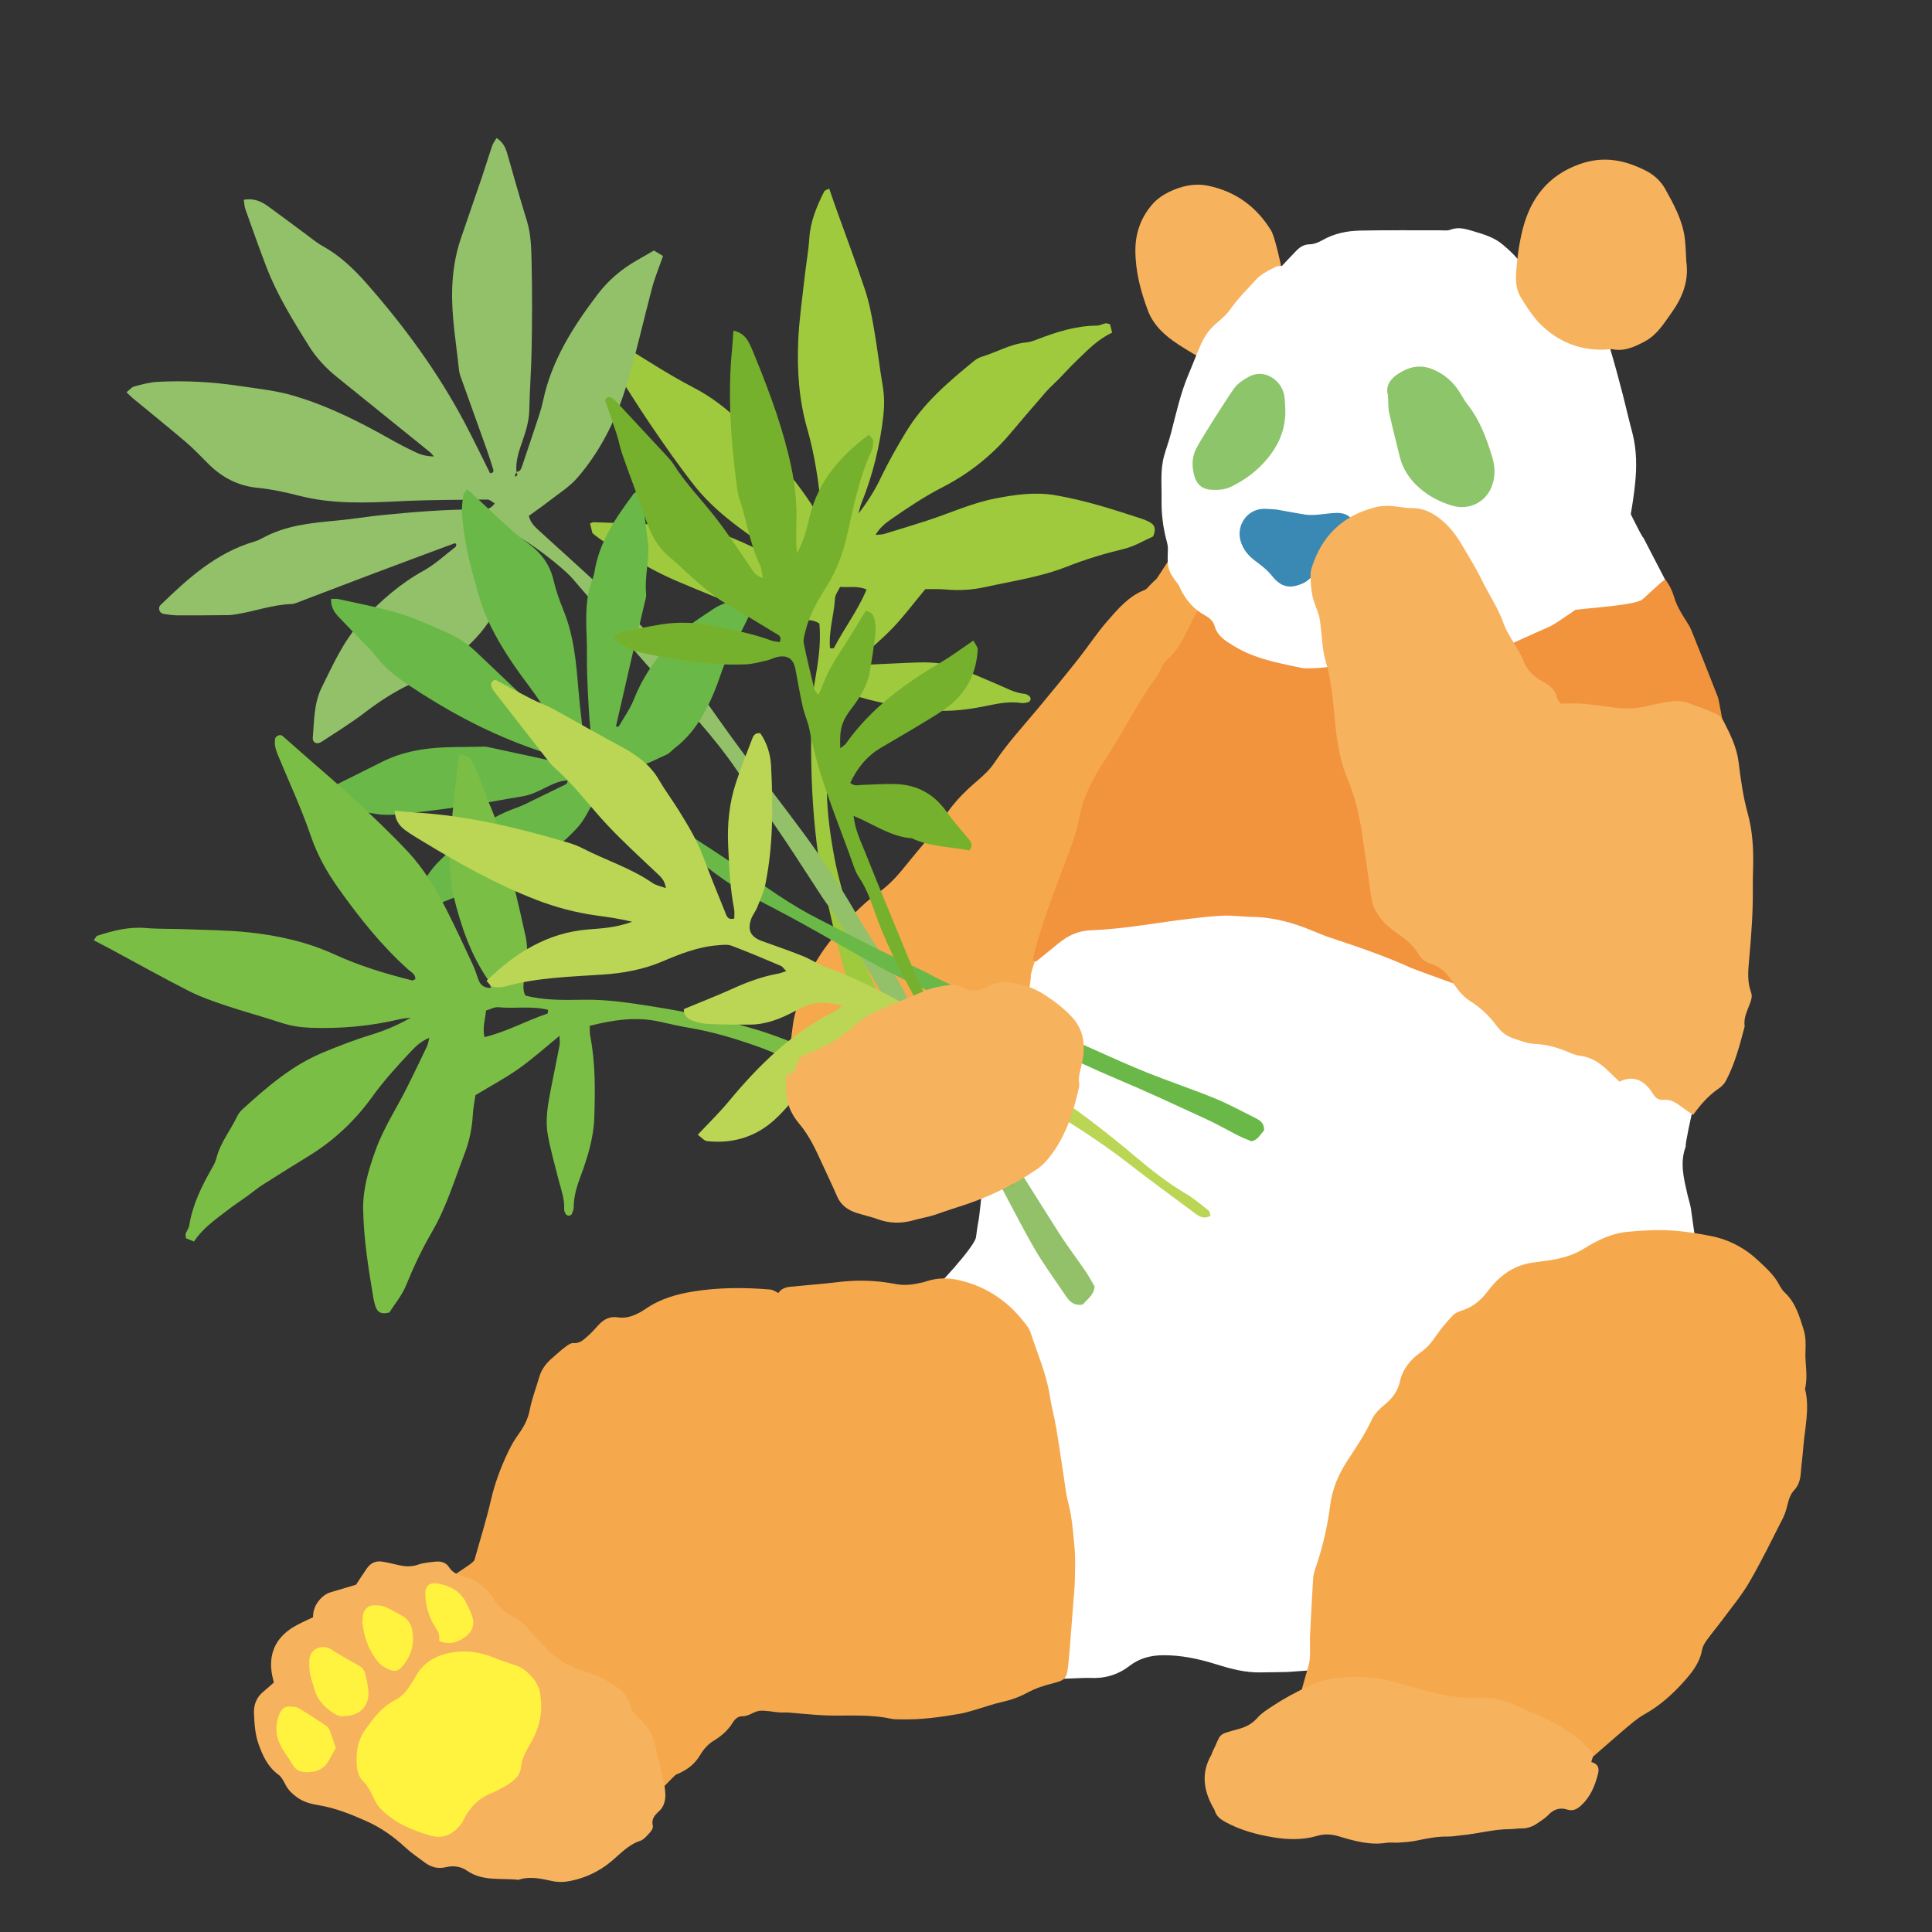 <?xml version="1.0" encoding="iso-8859-1"?>
<!-- Generator: Adobe Illustrator 29.1.0, SVG Export Plug-In . SVG Version: 9.03 Build 55587)  -->
<svg version="1.1" id="&#x30EC;&#x30A4;&#x30E4;&#x30FC;_1"
	 xmlns="http://www.w3.org/2000/svg" xmlns:xlink="http://www.w3.org/1999/xlink" x="0px" y="0px" viewBox="0 0 283.46 283.46"
	 style="enable-background:new 0 0 283.46 283.46;" xml:space="preserve">
<rect x="0" y="0" width="283.46" height="283.46" fill="#333333" stroke="none"/>
<g>
	<path style="fill-rule:evenodd;clip-rule:evenodd;fill:#F5A94C;" d="M176.445,74.67c1.775,1.562,6.561,9.599,8.411,11.214
		c-1.28,1.878-30.087,56.297-31.39,60.199c-0.157,0.47-3.14,8.684-3.306,9.192c-0.42,0.039-16.332,2.974-18.223,3.854
		c-1.166,0.543-15.604-0.134-16.584,0.352c0.348-2.472,0.582-6.226,0.815-7.83c0.124-0.851,0.191-1.717,0.396-2.548
		c1.008-4.114,2.707-7.922,5.392-11.217c2.096-2.573,4.265-5.073,7.034-7.009c1.46-1.023,2.687-2.377,3.819-3.789
		c1.399-1.747,2.86-3.442,4.288-5.166c0.365-0.441,0.758-0.874,1.04-1.367c1.355-2.354,3.199-4.258,5.255-6.002
		c0.927-0.788,1.85-1.655,2.516-2.657c1.889-2.841,4.198-5.33,6.369-7.938c1.983-2.381,3.95-4.778,5.877-7.209
		c1.477-1.864,2.78-3.876,4.345-5.661c1.553-1.772,3.099-3.619,5.423-4.521c0.371-0.145,0.634-0.566,0.947-0.861
		c0.259-0.247,0.498-0.518,0.779-0.737C169.811,84.844,176.224,74.76,176.445,74.67z"/>
	<path style="fill-rule:evenodd;clip-rule:evenodd;fill:#FFFFFF;" d="M241.104,78.876c1.129,2.138,2.56,4.974,3.68,7.097
		c-1.326,1.554-1.571,8.852-3.154,9.988c-1.384,0.994-5.179-1.833-6.834-1.577c-0.25,0.039-12.393-4.148-12.879-4.206
		c1.189-1.48,6.691-7.663,7.885-8.936c1.747-1.864,5.28-14.936,5.783-17.348c0.069-0.334,3.029,10.835,3.153,10.514
		C238.757,74.361,240.947,78.952,241.104,78.876z"/>
	<path style="fill-rule:evenodd;clip-rule:evenodd;fill:#FFFFFF;" d="M136.144,189.97c1.198-0.917,6.865-7.065,7.054-8.455
		c0.115-0.856,0.221-1.717,0.396-2.562c0.143-0.689,1.162-10.903,1.311-11.413c2.233-1.18,6.706-24.202,6.315-24.436
		c1.044-4.3,3.43-8.295,5.25-9.557c0.927-0.642,49.063-7.136,50.115-6.659c2.357,1.07,42.198,26.745,43.105,27.336
		c0.57,1.204-2.489,12.876-2.37,14.013c-0.887,2.375-0.269,4.695,0.26,7.016c0.16,0.702,0.403,1.391,0.513,2.1
		c0.085,0.54,2.298,16.314,2.298,16.823c-0.246,0.094-23.734,9.361-25.232,10.863c-0.204,0.202-26.726,38.504-27.336,39.602
		c-0.407,0.055-8.433,0.652-8.922,0.669c-1.301,0.04-2.604,0.03-3.903,0.062c-2.273,0.058-4.434-0.523-6.566-1.191
		c-2.563-0.803-5.152-1.356-7.854-1.328c-1.788,0.018-3.427,0.462-4.852,1.561c-1.738,1.343-3.705,1.898-5.881,1.763
		c-1.233-0.076-11.471,0.764-11.436-0.483c0.051-1.731-3.648-29.951-4.555-32.943C143.061,210.136,135.826,190.213,136.144,189.97z"
		/>
	<path style="fill-rule:evenodd;clip-rule:evenodd;fill:#F5A94C;" d="M114.206,189.7c0.368-0.563,0.989-0.836,1.724-0.904
		c1.797-0.168,3.594-0.33,5.389-0.505c1.147-0.11,2.29-0.282,3.438-0.347c2.243-0.131,4.48,0.025,6.68,0.452
		c1.4,0.268,2.721,0.047,4.058-0.273c0.14-0.034,0.274-0.085,0.412-0.131c1.672-0.547,3.28-0.547,5.046-0.113
		c4.147,1.018,7.292,3.332,9.764,6.702c0.209,0.287,0.389,0.617,0.499,0.957c0.997,3.083,2.329,6.061,2.819,9.304
		c0.236,1.567,0.669,3.104,0.934,4.667c0.408,2.407,0.742,4.827,1.119,7.24c0.186,1.207,0.306,2.439,0.619,3.616
		c0.579,2.173,0.732,4.401,0.943,6.616c0.149,1.576,0.087,3.177,0.054,4.766c-0.021,1.149-0.145,2.297-0.231,3.446
		c-0.124,1.653-0.249,3.306-0.384,4.958c-0.123,1.509-0.221,3.021-0.404,4.521c-0.193,1.593-0.495,1.867-2.11,2.272
		c-1.334,0.33-2.634,0.743-3.851,1.406c-1.145,0.625-2.354,1.058-3.641,1.344c-1.406,0.312-2.77,0.811-4.157,1.212
		c-0.69,0.199-1.382,0.41-2.087,0.533c-2.844,0.498-5.703,0.887-8.603,0.822c-0.505-0.011-1.024,0.015-1.51-0.092
		c-3.072-0.671-6.184-0.403-9.284-0.479c-1.296-0.033-2.59-0.168-3.885-0.265c-0.647-0.05-1.291-0.131-1.938-0.169
		c-0.432-0.027-0.871,0.021-1.302-0.013c-0.923-0.075-1.851-0.293-2.765-0.246c-0.92,0.05-1.656,0.834-2.661,0.812
		c-0.596-0.014-1.058,0.401-1.38,0.926c-0.695,1.136-1.663,1.977-2.798,2.66c-0.883,0.533-1.525,1.314-2.051,2.198
		c-0.814,1.362-2.049,2.206-3.491,2.778c-0.184,0.074-4.4,4.571-4.733,4.593c-0.466-1.425-27.379-31.71-29.438-32.329
		c0.044-0.868,4.212-2.993,4.609-3.74c0.772-2.771,1.724-5.783,2.433-8.85c0.574-2.485,1.456-4.819,2.55-7.102
		c0.439-0.92,0.942-1.771,1.54-2.598c0.754-1.043,1.342-2.168,1.597-3.502c0.308-1.617,0.923-3.176,1.38-4.767
		c0.331-1.155,1.008-2.061,1.912-2.824c0.604-0.512,1.174-1.068,1.806-1.541c0.392-0.294,0.889-0.694,1.306-0.659
		c1.036,0.089,1.586-0.599,2.224-1.135c0.546-0.463,0.994-1.044,1.497-1.561c0.78-0.801,1.589-1.261,2.855-1.071
		c1.462,0.218,2.861-0.46,4.05-1.274c2.145-1.475,4.551-2.146,7.053-2.543c3.72-0.591,7.47-0.587,11.217-0.27
		C113.425,189.236,113.8,189.52,114.206,189.7z"/>
	<path style="fill-rule:evenodd;clip-rule:evenodd;fill:#F5A94C;" d="M229.276,261.55c-1.674-1.808-38.074-11.315-38.638-11.302
		c-0.427,0.012,1.144-5.15,1.271-5.556c0.484-1.561,0.218-3.158,0.298-4.737c0.142-2.81,0.276-5.618,0.458-8.425
		c0.038-0.564,0.23-1.13,0.416-1.671c1.008-2.943,1.687-5.959,2.084-9.046c0.298-2.328,1.19-4.448,2.459-6.408
		c1.293-2.001,2.652-3.949,3.649-6.139c0.397-0.874,1.208-1.618,1.971-2.255c1.098-0.912,1.851-1.951,2.163-3.362
		c0.412-1.854,1.592-3.232,3.1-4.291c0.854-0.599,1.476-1.318,2.049-2.176c0.762-1.136,1.66-2.189,2.596-3.186
		c0.369-0.394,0.98-0.605,1.519-0.786c1.565-0.527,2.667-1.511,3.674-2.849c1.584-2.103,3.652-3.679,6.386-4.093
		c0.923-0.141,1.85-0.241,2.77-0.388c1.721-0.277,3.369-0.732,4.877-1.674c1.969-1.227,4.041-2.243,6.398-2.477
		c1.003-0.099,2.01-0.151,3.016-0.212c3.12-0.187,6.191,0.226,9.236,0.83c2.682,0.533,5.016,1.785,7.002,3.663
		c1.1,1.041,2.243,2.046,2.971,3.419c0.233,0.444,0.513,0.896,0.875,1.233c1.562,1.455,2.116,3.427,2.728,5.342
		c0.32,1.01,0.35,2.085,0.293,3.195c-0.096,1.848,0.403,3.712-0.068,5.569c0.728,2.892-0.04,5.742-0.253,8.606
		c-0.092,1.223-0.271,2.439-0.36,3.66c-0.069,0.963-0.271,1.844-0.958,2.581c-0.555,0.593-0.81,1.338-0.993,2.131
		c-0.163,0.697-0.378,1.402-0.7,2.037c-1.605,3.146-3.148,6.335-4.926,9.385c-1.157,1.983-2.665,3.765-4.034,5.622
		c-0.729,0.986-1.523,1.925-2.24,2.92c-0.288,0.399-0.558,0.871-0.642,1.345c-0.34,1.954-1.535,3.414-2.79,4.8
		c-1.65,1.82-3.487,3.451-5.661,4.664c-0.562,0.311-1.091,0.703-1.599,1.101C238.138,253.826,231.003,260.171,229.276,261.55z"/>
	<path style="fill-rule:evenodd;clip-rule:evenodd;fill:#F2933D;" d="M151.587,140.917c0.038-0.328,0.038-0.666,0.123-0.984
		c1.129-4.256,2.662-8.371,4.223-12.484c0.942-2.487,1.957-4.961,2.451-7.604c0.58-3.104,2.066-5.846,3.786-8.433
		c1.761-2.647,3.254-5.444,4.889-8.161c0.523-0.865,1.067-1.717,1.636-2.552c0.604-0.89,1.318-1.694,1.697-2.742
		c0.185-0.511,0.637-0.958,1.051-1.346c0.906-0.855,1.598-1.842,2.184-2.939c0.468-0.878,3.92-8.086,4.922-8.751
		c0.641,0.179,21.636,6.468,22.342,6.571c0.395,1.1,21.9,55.792,22.605,56.511c-0.752-0.288-15.883-5.727-16.443-5.984
		c-3.876-1.768-7.906-3.122-11.94-4.469c-0.819-0.273-1.621-0.603-2.419-0.938c-2.879-1.213-5.839-2.045-8.993-2.087
		c-1.369-0.018-2.74-0.228-4.104-0.183c-1.654,0.055-3.305,0.259-4.95,0.448c-4.867,0.553-9.686,1.525-14.594,1.695
		c-1.901,0.064-3.468,0.834-4.888,2.03c-1.038,0.876-2.109,1.713-3.168,2.568C151.859,141.028,151.723,140.973,151.587,140.917z"/>
	<path style="fill-rule:evenodd;clip-rule:evenodd;fill:#F2933D;" d="M244.308,84.995c0.652,0.845,1.039,1.677,1.304,2.562
		c0.354,1.189,0.945,2.253,1.621,3.283c0.354,0.541,0.706,1.097,0.946,1.69c1.321,3.268,2.612,6.547,3.897,9.831
		c0.068,0.174,0.865,4.433,0.855,4.639c-1.289-0.021-10.041,3.253-12.09,3.68c-1.338,0.276-18.687-0.013-18.925-0.525
		c-0.222-0.476-5.273-17.47-4.732-17.61c1.651-0.429,10.277-1.579,11.566-2.629c0.764-0.621,11.018-0.868,12.275-2.009
		c0.801-0.726,1.589-1.468,2.39-2.193C243.67,85.483,243.947,85.282,244.308,84.995z"/>
	<path style="fill-rule:evenodd;clip-rule:evenodd;fill:#F7B25E;" d="M40.177,246.854c-0.122-0.518-0.196-0.796-0.25-1.076
		c-0.574-2.98,0.432-5.384,3.02-6.998c0.907-0.565,1.913-0.974,2.986-1.507c-0.017-0.977,0.33-1.869,1.032-2.644
		c0.455-0.5,0.962-0.849,1.607-1.034c1.243-0.359,2.482-0.734,3.667-1.087c0.556-0.846,1.057-1.641,1.596-2.407
		c0.543-0.773,1.306-1.135,2.25-0.98c0.782,0.127,1.554,0.311,2.324,0.493c0.997,0.236,1.952,0.298,2.967-0.06
		c0.801-0.283,1.69-0.339,2.545-0.434c0.763-0.084,1.543,0.146,1.928,0.774c0.602,0.978,1.554,1.224,2.499,1.484
		c1.387,0.383,2.439,1.219,3.378,2.246c0.239,0.267,0.477,0.549,0.646,0.86c0.721,1.328,1.847,2.21,3.159,2.866
		c0.793,0.399,1.396,0.957,1.96,1.646c0.862,1.058,1.855,2.01,2.8,2.999c1.591,1.663,3.575,2.652,5.746,3.316
		c1.529,0.468,2.918,1.196,4.255,2.084c1.075,0.716,1.884,1.576,2.189,2.835c0.178,0.732,0.54,1.253,1.129,1.753
		c1.349,1.142,2.225,2.606,2.583,4.382c0.328,1.622,0.778,3.22,1.143,4.835c0.142,0.632,0.242,1.279,0.279,1.926
		c0.053,0.972-0.186,1.936-0.896,2.584c-0.689,0.629-1.173,1.183-0.938,2.188c0.064,0.273-0.175,0.699-0.4,0.941
		c-0.439,0.472-0.9,1.064-1.47,1.252c-1.797,0.59-2.975,1.994-4.351,3.112c-1.728,1.406-3.637,2.302-5.801,2.75
		c-0.941,0.196-1.849,0.226-2.787,0.023c-1.622-0.35-3.249-0.733-4.905-0.17c-2.542-0.296-5.226,0.271-7.546-1.343
		c-0.933-0.646-2.016-0.771-3.122-0.51c-1.138,0.269-2.148,0.007-3.061-0.678c-0.981-0.736-2.011-1.422-2.905-2.255
		c-1.657-1.542-3.518-2.851-5.53-3.761c-2.278-1.028-4.647-1.988-7.159-2.402c-1.155-0.19-2.251-0.483-3.213-1.196
		c-0.645-0.48-1.211-1.002-1.596-1.73c-0.301-0.566-0.612-1.213-1.102-1.573c-1.548-1.135-2.277-2.734-2.891-4.454
		c-0.521-1.456-0.605-2.971-0.678-4.479c-0.062-1.277,0.354-2.412,1.406-3.251C39.17,247.775,39.637,247.329,40.177,246.854z"/>
	<path style="fill-rule:evenodd;clip-rule:evenodd;fill:#F7B25E;" d="M233.834,257.325c-0.136,0.444-0.237,0.779-0.364,1.195
		c0.906,0.244,1.238,0.778,0.983,1.761c-0.44,1.716-1.083,3.296-2.392,4.534c-0.594,0.564-1.211,0.974-2.136,0.68
		c-1.045-0.333-1.965-0.054-2.747,0.784c-0.438,0.468-1.014,0.812-1.545,1.188c-0.722,0.51-1.509,0.817-2.421,0.798
		c-0.575-0.011-1.153,0.105-1.729,0.105c-2.396,0.009-4.702,0.686-7.071,0.9c-0.646,0.059-1.295,0.196-1.942,0.186
		c-1.606-0.03-3.156,0.288-4.717,0.611c-0.841,0.175-1.712,0.22-2.571,0.279c-0.576,0.041-1.171-0.068-1.734,0.022
		c-2.443,0.398-4.747-0.262-7.026-0.948c-1.089-0.331-2.105-0.372-3.178-0.06c-2.125,0.615-4.289,0.564-6.442,0.207
		c-2.427-0.403-4.792-1.04-6.978-2.226c-0.723-0.392-1.348-0.835-1.591-1.674c-0.059-0.204-0.194-0.386-0.3-0.576
		c-1.378-2.503-1.703-5.033-0.208-7.617c0.071-0.123,0.089-0.275,0.153-0.405c1.433-2.871,0.511-2.463,3.926-3.415
		c1.079-0.301,1.955-0.782,2.713-1.648c0.602-0.691,1.438-1.195,2.218-1.712c1.669-1.104,3.438-2.055,5.25-2.893
		c1.104-0.51,2.293-0.954,3.486-1.119c2.869-0.389,5.728-0.383,8.595,0.363c3.201,0.833,6.348,1.927,9.645,2.348
		c1.14,0.144,2.312,0.108,3.466,0.075c2.007-0.064,3.848,0.455,5.626,1.35c1.092,0.549,2.259,0.946,3.372,1.455
		C229.082,253.207,231.724,254.915,233.834,257.325z"/>
	<g>
		<path style="fill-rule:evenodd;clip-rule:evenodd;fill:#FFF33F;" d="M79.414,250.265c0.004,2.231-0.687,3.964-1.626,5.607
			c-0.61,1.07-1.221,2.107-1.346,3.386c-0.125,1.268-1.057,2.025-2.053,2.643c-0.796,0.49-1.645,0.916-2.507,1.279
			c-1.683,0.708-2.843,1.94-3.706,3.499c-0.141,0.251-0.234,0.537-0.402,0.766c-1.208,1.65-2.652,2.439-4.654,1.857
			c-2.737-0.792-5.305-1.888-7.324-3.978c-0.385-0.399-0.684-0.912-0.924-1.42c-0.433-0.915-0.836-1.816-1.59-2.553
			c-0.884-0.864-0.965-2.089-0.965-3.222c0-1.523,0.313-3.006,1.243-4.304c1.225-1.71,2.458-3.412,4.394-4.385
			c0.951-0.478,1.618-1.186,2.149-2.072c0.258-0.434,0.585-0.83,0.817-1.275c1.262-2.437,3.51-3.452,5.999-3.72
			c1.756-0.189,3.601,0.058,5.318,0.751c1.136,0.458,2.296,0.854,3.462,1.231c1.586,0.515,3.298,2.41,3.544,4.04
			C79.348,249.11,79.376,249.835,79.414,250.265z"/>
		<path style="fill-rule:evenodd;clip-rule:evenodd;fill:#FFF33F;" d="M50.557,251.773c-0.572,0.126-1.08-0.079-1.588-0.402
			c-1.381-0.88-2.428-1.98-2.871-3.625c-0.279-1.038-0.703-2.037-0.71-3.137c-0.004-0.357-0.022-0.716-0.004-1.072
			c0.07-1.413,1.497-2.329,3.024-1.655c0.196,0.086,0.354,0.25,0.539,0.358c1.178,0.688,2.34,1.399,3.543,2.036
			c0.553,0.293,0.947,0.685,1.088,1.258c0.205,0.833,0.398,1.684,0.467,2.537C54.219,250.273,52.828,251.73,50.557,251.773z"/>
		<path style="fill-rule:evenodd;clip-rule:evenodd;fill:#FFF33F;" d="M49.254,256.465c-0.384,0.699-0.714,1.335-1.077,1.951
			c-0.695,1.178-1.807,1.587-3.1,1.603c-0.911,0.01-1.673-0.258-2.166-1.132c-0.458-0.815-1.041-1.56-1.515-2.366
			c-0.972-1.655-1.128-3.382-0.337-5.158c0.316-0.71,0.763-1.017,1.51-0.969c0.428,0.026,0.92,0.025,1.267,0.232
			c1.415,0.849,2.801,1.75,4.159,2.686c0.262,0.179,0.391,0.594,0.517,0.923C48.762,254.906,48.967,255.595,49.254,256.465z"/>
		<path style="fill-rule:evenodd;clip-rule:evenodd;fill:#FFF33F;" d="M64.447,240.778c0.004-1.033,0.043-1.058-0.512-1.924
			c-0.955-1.495-1.481-3.114-1.533-4.882c-0.038-1.301,0.561-1.854,1.863-1.63c1.697,0.295,3.152,1.038,4.021,2.611
			c0.382,0.689,0.712,1.419,0.98,2.159c0.403,1.107,0.097,2.164-0.813,2.897C67.265,240.974,65.946,241.372,64.447,240.778z"/>
		<path style="fill-rule:evenodd;clip-rule:evenodd;fill:#FFF33F;" d="M53.175,238.085c0.041-0.512,0.032-0.88,0.107-1.229
			c0.159-0.753,0.73-1.293,1.51-1.323c0.564-0.021,1.178,0.015,1.69,0.223c0.863,0.35,1.659,0.863,2.49,1.298
			c0.915,0.48,1.387,1.335,1.533,2.251c0.324,2.033-0.231,3.869-1.667,5.385c-0.421,0.443-0.894,0.581-1.551,0.333
			c-0.84-0.316-1.522-0.766-2.048-1.474C53.995,241.881,53.372,239.99,53.175,238.085z"/>
	</g>
	<path style="fill-rule:evenodd;clip-rule:evenodd;fill:#9FCA3D;" d="M137.28,166.293c-0.078-0.396-0.086-0.833-0.249-1.201
		c-0.792-1.789-1.389-3.656-2.478-5.323c-0.622-0.955-0.991-2.087-1.422-3.159c-1.197-2.973-2.357-5.963-3.55-8.938
		c-0.565-1.404-1.108-2.824-1.776-4.18c-1.424-2.894-2.413-5.934-3.209-9.046c-0.729-2.843-1.622-5.655-2.158-8.536
		c-0.603-3.225-1.068-6.489-1.125-9.791c-0.027-1.513-0.138-3.024-0.247-4.533c-0.26-3.552,0.757-6.807,2.128-10.087
		c0.575,0.109,1.02,0.133,1.426,0.279c3.802,1.358,7.78,1.919,11.752,2.389c2.92,0.346,5.865-0.075,8.742-0.679
		c1.587-0.332,3.138-0.582,4.754-0.34c0.334,0.05,0.704-0.045,1.04-0.138c0.128-0.036,0.264-0.242,0.293-0.389
		c0.026-0.142-0.038-0.363-0.146-0.451c-0.198-0.162-0.449-0.341-0.691-0.362c-1.551-0.149-2.868-0.923-4.263-1.506
		c-2.052-0.857-4.081-1.792-6.183-2.502c-2.222-0.754-4.569-0.642-6.887-0.546c-2.135,0.089-4.269,0.211-6.405,0.296
		c-0.312,0.012-0.63-0.101-1.31-0.222c2.066-1.876,3.972-3.436,5.662-5.198c1.653-1.723,3.089-3.656,4.783-5.693
		c0.871,0.01,1.935-0.047,2.983,0.052c1.973,0.185,3.92,0.062,5.842-0.365c3.995-0.883,8.072-1.459,11.908-2.973
		c2.739-1.082,5.538-1.926,8.404-2.617c1.528-0.365,2.935-1.23,4.277-1.818c0.473-1.067,0.284-1.735-0.604-2.163
		c-0.318-0.156-0.645-0.31-0.982-0.419c-4.226-1.383-8.46-2.756-12.854-3.49c-2.934-0.491-5.854-0.065-8.744,0.5
		c-3.43,0.669-6.601,2.146-9.9,3.215c-2.119,0.686-4.247,1.339-6.376,1.985c-0.314,0.096-0.665,0.079-1.264,0.142
		c0.671-1.123,1.503-1.762,2.358-2.352c2.413-1.671,4.843-3.298,7.473-4.647c3.828-1.964,7.178-4.597,9.966-7.91
		c1.721-2.042,3.455-4.069,5.211-6.08c0.581-0.666,1.261-1.25,1.882-1.885c0.87-0.886,1.695-1.814,2.593-2.672
		c1.592-1.524,3.107-3.15,5.233-4.132c-0.127-0.51-0.225-0.909-0.309-1.241c-0.319-0.068-0.5-0.16-0.653-0.129
		c-0.432,0.089-0.853,0.333-1.279,0.338c-3.091,0.021-5.963,0.94-8.801,2.04c-0.493,0.192-1.017,0.375-1.539,0.423
		c-2.354,0.22-4.378,1.458-6.587,2.115c-0.415,0.123-0.815,0.38-1.155,0.657c-3.722,3.042-7.36,6.135-9.908,10.344
		c-1.342,2.215-2.611,4.445-3.726,6.782c-0.876,1.834-1.965,3.565-3.262,5.215c0.141-0.502,0.239-1.023,0.43-1.505
		c1.678-4.146,2.73-8.445,3.227-12.885c0.159-1.422,0.156-2.824-0.083-4.247c-0.473-2.809-0.8-5.644-1.288-8.448
		c-0.336-1.926-0.699-3.87-1.311-5.717c-1.374-4.138-2.915-8.217-4.383-12.321c-0.293-0.818-0.566-1.641-0.882-2.561
		c-0.331,0.181-0.648,0.244-0.737,0.423c-1.078,2.158-2.013,4.35-2.177,6.822c-0.13,1.949-0.487,3.882-0.7,5.83
		c-0.34,3.087-0.8,6.174-0.932,9.27c-0.186,4.357,0.111,8.683,1.33,12.932c1.108,3.848,1.676,7.816,2.06,11.802
		c0.011,0.127-0.166,0.274-0.269,0.427c-0.737-0.082-0.912-0.772-1.224-1.247c-2.9-4.422-6.489-8.266-10.263-11.912
		c-2.085-2.012-4.38-3.801-7.038-5.176c-3.708-1.921-7.205-4.252-10.791-6.416c-0.77-0.465-1.544-0.894-2.485-0.859
		c-0.413,0.016-0.792,0.628-0.568,0.984c0.662,1.052,1.344,2.092,2.017,3.137c1.875,2.917,3.688,5.874,5.64,8.737
		c2.053,3.009,4.138,6.01,6.394,8.867c2.16,2.73,4.862,4.948,7.695,6.965c2.387,1.701,4.842,3.313,7.286,4.938
		c0.664,0.441,1.396,0.783,2.093,1.171c0.696,0.389,1.024,0.968,0.879,1.935c-0.312-0.111-0.674-0.138-0.873-0.329
		c-3.325-3.217-7.346-5.297-11.555-7.042c-3.083-1.278-6.389-1.606-9.673-1.849c-3.546-0.265-7.107-0.324-10.662-0.461
		c-0.162-0.006-0.328,0.11-0.531,0.18c0.123,0.509,0.243,1.014,0.338,1.411c1.901,1.667,4.179,2.537,6.197,3.807
		c2.054,1.292,4.179,2.382,6.386,3.318c4.014,1.702,8.056,3.337,12.128,4.896c1.572,0.6,3.265,0.738,4.971,0.769
		c1.209,0.021,2.503-0.264,3.616,0.486c0.292,2.895-0.187,5.71-0.661,8.493c-0.589,3.45-0.567,6.9-0.544,10.368
		c0.035,5.164,0.355,10.314,1.082,15.421c0.427,2.989,1.179,5.934,1.851,8.883c1.066,4.69,2.246,9.355,4.048,13.824
		c1.396,3.466,2.91,6.884,4.416,10.306c0.933,2.113,1.867,4.235,2.952,6.273C134.259,166.748,134.949,166.894,137.28,166.293z
		 M121.785,95.114c-0.242-2.482,0.592-4.86,0.717-7.298c0.029-0.559,0.471-1.095,0.75-1.7c1.276,0.088,2.506-0.183,3.891,0.356
		c-1.266,3.116-3.307,5.712-4.786,8.605C122.322,95.147,122.054,95.101,121.785,95.114z"/>
	<path style="fill-rule:evenodd;clip-rule:evenodd;fill:#93C169;" d="M75.693,69.213c0.577,0.054,0.756-0.367,0.897-0.79
		c0.852-2.523,1.7-5.049,2.532-7.581c0.222-0.676,0.415-1.366,0.562-2.06c1.245-5.91,4.405-10.844,7.968-15.557
		c1.571-2.078,3.541-3.756,5.822-5.045c0.775-0.437,1.541-0.889,2.468-1.425c0.356,0.215,0.788,0.476,1.337,0.809
		c-0.168,0.46-0.314,0.85-0.451,1.244c-0.379,1.09-0.821,2.165-1.117,3.275c-1.321,4.978-2.421,10.023-3.947,14.935
		c-1.482,4.778-3.748,9.251-7.043,13.072c-1.144,1.325-2.708,2.292-4.109,3.386c-0.97,0.76-1.988,1.46-3.023,2.216
		c0.238,0.975,0.805,1.521,1.384,2.053c3.998,3.674,8.084,7.257,11.974,11.041c3.882,3.78,7.909,7.446,11.074,11.902
		c2.164,3.049,4.296,6.123,6.52,9.129c3.07,4.15,6.248,8.22,9.314,12.374c2.854,3.867,5.464,7.896,7.879,12.058
		c1.696,2.922,3.6,5.721,5.384,8.591c0.656,1.055,1.325,2.12,1.829,3.251c0.814,1.823,2.016,3.35,3.307,4.834
		c0.758,0.871,1.522,1.754,2.152,2.719c2.433,3.725,4.842,7.462,7.093,11.309c3.145,5.372,6.504,10.62,9.831,15.885
		c1.232,1.951,2.649,3.789,3.95,5.699c0.498,0.729,0.907,1.52,1.331,2.238c-0.141,1.289-1.124,1.854-1.721,2.609
		c-1.273,0.265-1.952-0.404-2.52-1.253c-1.589-2.367-3.297-4.667-4.712-7.136c-2.255-3.936-4.248-8.022-6.469-11.979
		c-1.786-3.183-3.712-6.285-5.634-9.389c-2.673-4.315-5.264-8.689-8.142-12.866c-3.191-4.631-5.768-9.622-8.813-14.331
		c-0.628-0.969-1.357-1.873-1.994-2.838c-1.86-2.824-3.663-5.686-5.552-8.489c-2.289-3.394-4.658-6.735-6.961-10.119
		c-3.371-4.953-7.468-9.282-11.54-13.643c-2.432-2.602-4.707-5.349-7.041-8.042c-1.862-2.15-3.692-4.329-5.565-6.47
		c-1.485-1.698-6.38-5.396-8.241-6.275c-0.781,1.049-0.806,2.271-0.806,3.499c0.003,2.273-0.923,4.331-1.524,6.461
		c-0.162,0.573-0.656,1.045-0.964,1.583c-2.238,3.916-5.655,6.565-9.454,8.797c-0.996,0.585-2.024,1.119-3.062,1.63
		c-2.247,1.105-4.323,2.452-6.316,3.978c-2.045,1.565-4.252,2.922-6.409,4.339c-0.684,0.45-1.341,0.115-1.279-0.618
		c0.209-2.476,0.165-5.041,1.287-7.31c1.69-3.419,3.237-6.938,5.892-9.795c2.683-2.887,5.587-5.456,9.074-7.384
		c1.692-0.934,3.146-2.306,4.695-3.495c0.091-0.07,0.077-0.277,0.11-0.417c-0.091-0.045-0.189-0.136-0.246-0.115
		c-4.079,1.516-8.159,3.031-12.231,4.565c-3.409,1.286-6.807,2.596-10.214,3.887c-0.499,0.189-1.013,0.45-1.528,0.466
		c-2.782,0.092-5.39,1.086-8.106,1.505c-0.352,0.054-0.707,0.117-1.062,0.119c-2.495,0.025-4.99,0.049-7.485,0.035
		c-0.709-0.006-1.423-0.107-2.123-0.224c-0.557-0.094-0.819-0.879-0.431-1.259c4.036-3.928,8.188-7.69,13.775-9.335
		c0.425-0.125,0.839-0.312,1.228-0.525c3.373-1.853,7.088-2.218,10.824-2.559c2.295-0.207,4.576-0.6,6.872-0.824
		c4.521-0.439,9.046-0.827,13.597-0.811c0.942,0.004,2.004,0.255,2.761-0.899c-0.371-0.199-0.724-0.557-1.074-0.554
		c-4.276,0.043-8.558,0.031-12.827,0.246c-4.997,0.255-9.959,0.448-14.873-0.825c-1.979-0.514-4.005-0.943-6.037-1.146
		c-2.91-0.29-5.248-1.55-7.263-3.575c-1.068-1.074-2.115-2.176-3.266-3.156c-2.572-2.189-5.202-4.306-7.805-6.456
		c-0.253-0.211-0.48-0.454-0.877-0.83c0.458-0.359,0.75-0.75,1.119-0.848c1.109-0.294,2.24-0.612,3.375-0.674
		c4.103-0.228,8.177,0.006,12.255,0.623c2.643,0.398,5.299,0.659,7.866,1.435c1.184,0.359,2.361,0.752,3.515,1.197
		c3.579,1.38,6.984,3.124,10.321,5.008c1.316,0.744,2.662,1.446,4.031,2.09c0.78,0.366,1.632,0.579,2.628,0.587
		c-0.201-0.215-0.378-0.458-0.604-0.643c-4.567-3.692-9.144-7.372-13.706-11.07c-1.603-1.298-2.999-2.813-4.085-4.561
		c-2.302-3.7-4.606-7.409-6.178-11.5c-1.085-2.821-2.085-5.673-3.102-8.521c-0.135-0.382-0.139-0.813-0.225-1.359
		c1.502-0.281,2.591,0.254,3.6,0.981c1.807,1.302,3.581,2.649,5.375,3.969c0.859,0.632,1.685,1.333,2.611,1.846
		c2.537,1.409,4.582,3.374,6.472,5.523c5.545,6.311,10.48,13.052,14.406,20.498c1.275,2.419,2.459,4.885,3.672,7.306
		c0.658-0.065,0.5-0.441,0.396-0.77c-0.266-0.848-0.527-1.7-0.825-2.538c-1.252-3.511-2.52-7.017-3.772-10.528
		c-0.15-0.417-0.311-0.846-0.356-1.279c-0.411-3.981-1.134-7.937-1.005-11.963c0.08-2.503,0.456-4.961,1.263-7.339
		c1.028-3.033,2.091-6.054,3.121-9.087c0.515-1.515,0.969-3.051,1.491-4.564c0.134-0.395,0.418-0.735,0.643-1.117
		c0.89,0.579,1.295,1.339,1.543,2.22c0.938,3.339,1.896,6.669,2.917,9.984c0.589,1.918,0.627,4.041,0.675,6.078
		c0.095,4.101,0.078,8.204,0.013,12.304c-0.048,3.111-0.288,6.218-0.353,9.329c-0.033,1.552-0.466,2.982-0.96,4.413
		c-0.523,1.52-1.082,3.029-0.923,4.688c-0.07,0.158-0.162,0.306-0.219,0.466c-0.02,0.055,0.049,0.142,0.078,0.215
		c0.1-0.096,0.283-0.199,0.278-0.29C75.898,69.509,75.771,69.363,75.693,69.213z"/>
	<path style="fill-rule:evenodd;clip-rule:evenodd;fill:#6AB948;" d="M83.618,114.562c0.07-0.005,0.129-0.157,0.193-0.243
		c-0.059-0.014-0.133-0.058-0.173-0.037c-0.116,0.059-0.222,0.146-0.336,0.215c-1.289,0.045-2.39,0.629-3.503,1.183
		c-1.049,0.525-2.101,1.003-3.289,1.187c-2.38,0.366-4.739,0.867-7.121,1.22c-3.142,0.465-6.288,0.896-9.443,1.238
		c-1.569,0.17-3.201,0.358-4.733,0.101c-2.648-0.447-5.301-0.842-7.957-1.224c-0.701-0.1-1.325-0.334-1.86-0.959
		c0.269-0.211,0.502-0.462,0.792-0.606c1.109-0.554,2.241-1.06,3.351-1.608c2.224-1.098,4.433-2.222,6.655-3.318
		c1.744-0.862,3.591-1.399,5.503-1.714c3.078-0.509,6.186-0.356,9.282-0.445c0.337-0.011,0.684,0.07,1.019,0.143
		c2.821,0.604,5.641,1.221,8.462,1.825c0.673,0.142,1.354,0.257,2.031,0.375c0.263,0.046,0.567,0.13,0.552-0.381
		c-1.982-0.687-3.994-1.344-5.981-2.076c-6.113-2.256-11.787-5.358-17.192-8.972c-1.841-1.231-3.558-2.602-4.896-4.405
		c-0.49-0.658-1.11-1.221-1.683-1.815c-1.195-1.243-2.41-2.467-3.591-3.722c-0.662-0.7-1.183-1.481-1.121-2.662
		c0.427,0.01,0.76-0.03,1.067,0.033c2.289,0.492,4.579,0.969,6.854,1.515c3.299,0.791,6.379,2.182,9.452,3.572
		c1.451,0.657,2.755,1.574,3.915,2.673c3.301,3.123,6.59,6.261,9.887,9.391c0.166,0.155,0.37,0.266,0.555,0.398
		c-0.108-0.763-0.359-1.396-0.718-1.958c-0.634-0.984-1.31-1.946-2.013-2.879c-1.787-2.37-3.469-4.806-4.893-7.412
		c-0.46-0.84-0.88-1.703-1.275-2.575c-0.857-1.891-1.327-3.903-1.901-5.89c-0.887-3.066-1.482-6.168-1.722-9.34
		c-0.07-0.878,0.06-1.779,0.174-2.659c0.038-0.292,0.308-0.558,0.536-0.945c0.33,0.267,0.537,0.415,0.726,0.589
		c1.914,1.778,3.806,3.582,5.748,5.333c0.868,0.785,1.82,1.476,2.753,2.186c1.759,1.341,2.963,3.008,3.482,5.21
		c0.361,1.538,0.898,3.049,1.492,4.515c1.477,3.642,1.833,7.47,2.146,11.329c0.269,3.299,0.713,6.583,1.115,9.868
		c0.034,0.269,0.344,0.504,0.534,0.767c0.808-0.697,0.508-1.485,0.41-2.209c-0.476-3.491-0.638-7.002-0.76-10.516
		c-0.062-1.784,0.007-3.574-0.067-5.357c-0.117-2.901-0.214-5.789,0.863-8.566c0.126-0.32,0.226-0.656,0.279-0.995
		c0.694-4.455,3.158-8.023,5.764-11.519c0.249-0.336,0.879-0.215,1.008,0.203c0.161,0.525,0.31,1.062,0.387,1.605
		c0.266,1.914,0.501,3.831,0.734,5.748c0.036,0.273,0.022,0.551,0.018,0.828c-0.046,2.127-0.543,4.229-0.331,6.373
		c0.041,0.396-0.107,0.817-0.203,1.219c-0.644,2.745-1.305,5.486-1.945,8.232c-0.762,3.28-1.511,6.566-2.259,9.85
		c-0.01,0.046,0.069,0.111,0.113,0.176c0.104-0.04,0.265-0.048,0.309-0.126c0.755-1.31,1.659-2.565,2.205-3.958
		c1.125-2.871,2.801-5.361,4.744-7.713c1.922-2.327,4.465-3.871,6.917-5.517c1.626-1.092,3.6-1.319,5.479-1.73
		c0.555-0.122,0.881,0.348,0.605,0.919c-0.869,1.799-1.687,3.63-2.68,5.358c-0.968,1.686-1.792,3.415-2.41,5.251
		c-0.287,0.848-0.592,1.692-0.939,2.514c-1.328,3.142-3.013,6.033-5.789,8.151c-0.382,0.29-0.695,0.717-1.117,0.9
		c-1.573,0.676-3.058,1.598-4.803,1.824c-0.941,0.128-1.876,0.271-2.603,0.976c0.863,1.339,4.199,4.719,5.653,5.686
		c1.834,1.22,3.691,2.402,5.53,3.613c2.304,1.517,4.643,2.985,6.886,4.585c3.762,2.682,7.499,5.385,11.642,7.469
		c2.832,1.424,5.637,2.903,8.472,4.314c2.343,1.164,4.723,2.258,7.08,3.398c0.805,0.39,1.572,0.858,2.378,1.242
		c3.924,1.857,8.017,3.327,11.895,5.307c3.496,1.782,7.117,3.325,10.7,4.94c2.576,1.159,5.153,2.321,7.777,3.367
		c3.262,1.301,6.6,2.417,9.85,3.748c2.037,0.834,3.977,1.911,5.954,2.89c0.708,0.351,1.292,0.803,1.218,1.806
		c-0.519,0.535-0.854,1.347-1.827,1.586c-0.595-0.252-1.244-0.485-1.854-0.793c-1.598-0.806-3.152-1.705-4.773-2.454
		c-4.378-2.015-8.748-4.061-13.19-5.928c-3.18-1.338-6.293-2.806-9.398-4.295c-0.804-0.384-1.56-0.881-2.304-1.374
		c-1.272-0.84-2.564-1.607-4.047-2.046c-0.919-0.272-1.803-0.677-2.68-1.074c-2.384-1.077-4.726-2.252-7.14-3.259
		c-3.441-1.429-6.797-3.021-10.053-4.82c-3.5-1.93-6.947-3.955-10.442-5.889c-2.534-1.401-5.11-2.724-7.668-4.074
		c-3.741-1.978-6.963-4.694-10.259-7.289c-3.299-2.601-6.464-5.371-9.689-8.066c-0.468-0.39-0.943-0.771-1.717-0.853
		c-0.475,0.871-0.909,1.722-1.392,2.544c-0.698,1.187-1.282,2.485-2.181,3.498c-2.599,2.916-5.8,5.109-9.315,6.732
		c-3.614,1.669-7.375,3.025-11.059,4.546c-0.823,0.339-1.603,0.789-2.4,1.191c-0.29,0.143-0.574,0.295-0.909,0.471
		c-0.311-0.388-0.555-0.691-0.757-0.943c0.317-0.765,0.585-1.401,0.842-2.04c0.757-1.881,1.845-3.563,3.28-4.98
		c3.253-3.212,6.719-6.139,11.128-7.695c0.518-0.184,1.027-0.402,1.521-0.64c1.861-0.896,3.713-1.804,5.563-2.714
		c0.309-0.151,0.613-0.331,0.515-0.768C83.374,114.486,83.499,114.57,83.618,114.562z"/>
	<path style="fill-rule:evenodd;clip-rule:evenodd;fill:#75B12C;" d="M125.236,119.703c0.246,2.169,1.076,3.764,1.72,5.387
		c1.998,5.046,4.099,10.052,6.16,15.073c1.354,3.297,2.846,6.527,4.561,9.658c1.705,3.116,3.307,6.286,4.95,9.438
		c0.333,0.641,0.596,1.29-0.025,2.018c-0.208-0.11-0.524-0.165-0.621-0.342c-0.602-1.087-1.253-2.161-1.705-3.313
		c-0.98-2.5-2.28-4.838-3.654-7.123c-2.704-4.504-5.215-9.098-7.241-13.951c-0.205-0.494-0.398-0.992-0.585-1.492
		c-0.805-2.158-1.435-4.394-2.763-6.33c-0.299-0.437-0.526-0.94-0.701-1.441c-2.354-6.702-5.248-13.227-6.577-20.263
		c-0.215-1.124-0.723-2.193-0.975-3.313c-0.409-1.822-0.724-3.666-1.069-5.501c-0.29-1.538-1.111-2.129-2.651-1.824
		c-0.517,0.102-0.995,0.391-1.51,0.507c-1.034,0.232-2.077,0.535-3.126,0.58c-5.201,0.223-10.294-0.637-15.35-1.717
		c-1.469-0.314-2.828-1.001-3.915-2.036c0.003-0.823,0.637-0.877,1.094-0.977c1.907-0.415,3.819-0.817,5.746-1.128
		c2.745-0.439,5.468-0.268,8.196,0.301c2.698,0.564,5.391,1.116,7.988,2.068c0.394,0.144,0.836,0.155,1.219,0.219
		c0.381-0.877-0.267-1.078-0.658-1.316c-2.201-1.346-4.414-2.675-6.651-3.96c-2.021-1.159-3.777-2.653-5.516-4.176
		c-1.139-0.996-2.197-2.09-3.368-3.045c-1.804-1.473-2.748-3.431-3.489-5.567c-1.107-3.193-2.312-6.351-3.438-9.538
		c-0.322-0.914-0.477-1.888-0.775-2.812c-0.547-1.687-1.147-3.357-1.727-5.042c0.198-0.533,0.596-0.607,1.034-0.347
		c0.297,0.178,0.539,0.459,0.779,0.717c2.369,2.54,4.736,5.082,7.093,7.63c0.423,0.457,0.859,0.921,1.188,1.444
		c1.759,2.806,4.095,5.151,6.109,7.752c1.851,2.39,3.514,4.928,5.217,7.432c0.406,0.598,0.764,1.177,1.721,1.438
		c-0.141-0.688-0.148-1.318-0.394-1.835c-1.472-3.076-1.94-6.459-2.994-9.662c-0.194-0.588-0.324-1.209-0.406-1.826
		c-0.88-6.725-1.392-13.467-0.722-20.251c0.083-0.851,0.128-1.709,0.202-2.726c1.254,0.27,1.877,0.971,2.316,1.846
		c0.398,0.794,0.72,1.627,1.055,2.452c2.077,5.114,3.973,10.291,5.116,15.706c0.553,2.619,0.817,5.28,0.762,7.967
		c-0.028,1.38-0.091,2.766,0.066,4.716c1.139-2.062,1.476-3.806,1.889-5.483c1.267-5.123,4.452-8.786,8.674-11.936
		c0.271,0.371,0.611,0.627,0.62,0.894c0.016,0.518-0.051,1.088-0.267,1.554c-1.814,3.91-2.591,8.119-3.549,12.274
		c-0.605,2.617-1.467,5.089-2.917,7.389c-1.322,2.098-2.607,4.257-3.201,6.716c-0.143,0.591-0.35,1.241-0.236,1.804
		c0.455,2.258,1.015,4.495,1.563,6.731c0.056,0.227,0.28,0.411,0.555,0.794c0.213-0.419,0.384-0.682,0.484-0.968
		c0.684-1.945,1.674-3.72,2.809-5.437c1.269-1.92,2.438-3.905,3.678-5.911c0.892,0.102,1.201,0.764,1.331,1.438
		c0.133,0.691,0.144,1.43,0.06,2.129c-0.212,1.763-0.472,3.522-0.775,5.271c-0.36,2.069-1.412,3.804-2.676,5.45
		c-1.513,1.973-1.788,3.038-1.685,5.872c0.348-0.277,0.663-0.434,0.841-0.687c3.625-5.143,8.552-8.747,13.893-11.891
		c1.6-0.942,3.095-2.063,4.807-3.215c0.238,0.488,0.65,0.928,0.626,1.344c-0.17,3.162-1.415,5.88-3.83,7.928
		c-1.281,1.086-2.775,1.933-4.216,2.815c-2.049,1.259-4.144,2.44-6.208,3.673c-2.04,1.219-3.443,2.98-4.445,5.123
		c0.654,0.552,1.278,0.295,1.862,0.281c1.603-0.032,3.207-0.17,4.807-0.116c3.131,0.104,5.61,1.45,7.445,4.039
		c0.975,1.374,2.11,2.638,3.191,3.935c0.419,0.503,0.772,0.984,0.171,1.774c-2.771-0.573-5.738-0.501-8.443-1.792
		C130.745,122.794,128.311,120.984,125.236,119.703z"/>
	<path style="fill-rule:evenodd;clip-rule:evenodd;fill:#7BBE45;" d="M147.85,170.053c-1.852-1.377-3.811-2.618-5.762-3.855
		c-3.157-2.001-6.311-4.008-9.529-5.906c-4.149-2.45-8.586-4.314-13.064-6.069c-2.816-1.104-5.616-2.288-8.507-3.156
		c-4.941-1.482-9.986-2.567-15.087-3.375c-3.424-0.541-6.833-1.078-10.333-1.011c-2.821,0.053-5.677,0.106-8.496-0.615
		c-0.575-1.213-0.101-2.449,0.061-3.648c0.225-1.692,0.341-3.387-0.017-5.03c-0.933-4.26-1.946-8.501-3.029-12.723
		c-0.596-2.322-1.356-4.588-2.327-6.811c-0.954-2.187-1.475-4.567-2.839-6.696c-0.378-0.153-0.858-0.348-1.343-0.545
		c-0.101,0.189-0.239,0.336-0.257,0.498c-0.396,3.535-0.87,7.065-1.138,10.61c-0.25,3.283-0.42,6.601,0.384,9.841
		c1.097,4.422,2.551,8.71,5.236,12.477c0.159,0.226,0.13,0.587,0.194,0.912c-0.978-0.001-1.502-0.412-1.782-1.158
		c-0.281-0.747-0.508-1.522-0.846-2.245c-1.242-2.659-2.468-5.327-3.794-7.942c-1.572-3.103-3.36-6.105-5.737-8.649
		c-2.487-2.657-5.143-5.168-7.812-7.647c-2.54-2.357-5.193-4.591-7.797-6.882c-0.932-0.82-1.858-1.651-2.8-2.462
		c-0.319-0.275-0.98,0.008-1.059,0.413c-0.174,0.925,0.134,1.755,0.477,2.585c1.604,3.869,3.387,7.675,4.732,11.629
		c0.963,2.832,2.387,5.37,4.065,7.731c3.042,4.277,6.305,8.4,10.246,11.928c0.422,0.379,1.077,0.655,1.049,1.396
		c-0.167,0.078-0.338,0.232-0.463,0.202c-3.884-0.974-7.723-2.13-11.362-3.8c-4.019-1.842-8.251-2.781-12.587-3.249
		c-3.082-0.332-6.203-0.339-9.306-0.464c-1.957-0.079-3.922-0.016-5.869-0.178c-2.468-0.207-4.774,0.39-7.069,1.132
		c-0.19,0.061-0.301,0.367-0.529,0.667c0.862,0.45,1.635,0.843,2.4,1.254c3.838,2.065,7.642,4.197,11.527,6.175
		c1.735,0.882,3.603,1.532,5.457,2.151c2.7,0.902,5.454,1.648,8.16,2.536c1.372,0.449,2.757,0.662,4.187,0.717
		c4.465,0.172,8.873-0.227,13.223-1.265c0.505-0.118,1.035-0.137,1.553-0.201c-1.826,1.035-3.701,1.855-5.644,2.445
		c-2.477,0.754-4.872,1.676-7.263,2.672c-4.542,1.889-8.144,5.025-11.708,8.251c-0.325,0.296-0.639,0.651-0.822,1.044
		c-0.98,2.086-2.506,3.901-3.075,6.197c-0.125,0.509-0.385,0.999-0.649,1.458c-1.511,2.642-2.848,5.344-3.333,8.396
		c-0.067,0.422-0.372,0.801-0.523,1.215c-0.054,0.147,0.01,0.341,0.03,0.666c0.315,0.132,0.695,0.289,1.181,0.49
		c1.29-1.956,3.124-3.212,4.869-4.557c0.982-0.76,2.023-1.438,3.029-2.165c0.72-0.52,1.398-1.105,2.145-1.58
		c2.25-1.435,4.515-2.848,6.79-4.243c3.692-2.262,6.796-5.181,9.31-8.672c1.727-2.398,3.698-4.559,5.711-6.695
		c0.711-0.757,1.466-1.483,2.678-1.979c-0.152,0.582-0.189,0.932-0.33,1.229c-0.958,2.009-1.92,4.016-2.915,6.007
		c-1.552,3.102-3.485,6.019-4.66,9.31c-0.991,2.773-1.848,5.598-1.802,8.571c0.07,4.453,0.795,8.845,1.531,13.23
		c0.058,0.349,0.161,0.694,0.267,1.033c0.291,0.94,0.924,1.228,2.048,0.92c0.783-1.24,1.848-2.502,2.439-3.958
		c1.111-2.73,2.363-5.372,3.843-7.919c2.071-3.565,3.25-7.512,4.72-11.33c0.708-1.837,1.121-3.743,1.233-5.722
		c0.059-1.052,0.274-2.095,0.393-2.957c2.268-1.37,4.394-2.502,6.345-3.879c1.995-1.407,3.822-3.06,5.985-4.821
		c0.019,0.689,0.083,1.021,0.025,1.329c-0.404,2.099-0.843,4.191-1.25,6.288c-0.441,2.278-0.902,4.582-0.49,6.892
		c0.389,2.185,1.009,4.331,1.551,6.487c0.367,1.466,0.937,2.885,0.852,4.439c-0.015,0.244,0.124,0.518,0.255,0.738
		c0.07,0.119,0.279,0.217,0.423,0.212c0.15-0.007,0.374-0.111,0.429-0.231c0.141-0.319,0.291-0.67,0.291-1.008
		c0.002-1.635,0.48-3.131,1.047-4.65c1.026-2.753,1.883-5.602,1.977-8.542c0.128-3.997,0.168-8.015-0.607-11.977
		c-0.083-0.423-0.041-0.867-0.063-1.451c3.449-0.866,6.819-1.385,10.292-0.598c1.476,0.334,2.955,0.669,4.446,0.921
		c3.257,0.551,6.414,1.498,9.513,2.576c2.768,0.96,5.416,2.264,8.118,3.41c2.958,1.251,5.815,2.683,8.464,4.523
		c1.241,0.863,2.564,1.613,3.869,2.381c2.762,1.624,5.544,3.218,8.305,4.847c0.996,0.586,2.059,1.12,2.912,1.878
		c1.485,1.325,3.243,2.194,4.894,3.245c0.34,0.216,0.77,0.289,1.15,0.426C149.433,171.902,149.392,171.198,147.85,170.053z
		 M80.304,148.72c-3.082,1.029-5.953,2.66-9.223,3.445c-0.327-1.449,0.125-2.625,0.228-3.899c0.641-0.186,1.237-0.542,1.793-0.487
		c2.429,0.241,4.907-0.229,7.324,0.382C80.373,148.424,80.379,148.695,80.304,148.72z"/>
	<path style="fill-rule:evenodd;clip-rule:evenodd;fill:#BBD655;" d="M136.42,161.612c0.956,3.256,0.341,6.558,0.483,9.757
		c-0.991,0.528-1.466,0.046-1.952-0.512c-1.256-1.442-2.463-2.937-3.823-4.274c-2.564-2.517-3.62-5.527-3.172-9.046
		c0.227-1.799,0.671-3.567,0.994-5.352c0.121-0.648,0.521-1.301,0.021-2.133c-2.576,0.734-4.797,1.986-6.527,4.046
		c-1.748,2.085-3.448,4.212-5.223,6.276c-1.245,1.449-2.46,2.967-3.904,4.202c-2.725,2.33-5.986,3.231-9.55,2.853
		c-0.469-0.049-0.887-0.589-1.39-0.941c1.596-1.706,3.118-3.175,4.46-4.793c4.474-5.401,9.389-10.259,15.788-13.385
		c0.316-0.152,0.546-0.477,0.919-0.814c-3.148-0.626-4.386-0.512-6.865,0.825c-2.067,1.115-4.195,1.977-6.573,2.007
		c-2.008,0.023-4.022,0-6.029-0.083c-0.795-0.031-1.62-0.177-2.369-0.45c-0.731-0.266-1.416-0.73-1.367-1.746
		c2.464-1.024,4.893-1.971,7.267-3.044c2.121-0.961,4.284-1.747,6.58-2.16c0.339-0.061,0.664-0.205,1.17-0.367
		c-0.378-0.375-0.543-0.66-0.788-0.763c-2.4-1.016-4.8-2.043-7.24-2.958c-0.609-0.229-1.371-0.114-2.059-0.063
		c-2.854,0.221-5.499,1.269-8.082,2.368c-2.83,1.206-5.748,1.725-8.781,1.928c-4.815,0.324-9.661,0.434-14.358,1.757
		c-0.557,0.156-1.207,0.129-1.782,0.018c-0.298-0.059-0.521-0.483-0.887-0.855c4.279-4.15,8.946-7.048,14.9-7.542
		c1.948-0.162,3.958-0.223,6.467-1.124c-2.151-0.528-3.71-0.707-5.258-0.924c-3.014-0.421-5.939-1.195-8.767-2.285
		c-5.844-2.253-11.289-5.306-16.629-8.547c-0.861-0.522-1.735-1.032-2.55-1.62c-0.898-0.648-1.571-1.471-1.645-2.92
		c1.149,0.1,2.116,0.204,3.081,0.265c7.702,0.471,15.145,2.26,22.501,4.455c0.675,0.201,1.345,0.458,1.966,0.78
		c3.392,1.756,7.086,2.888,10.259,5.085c0.534,0.37,1.236,0.491,1.98,0.772c-0.121-1.117-0.704-1.619-1.299-2.182
		c-2.492-2.355-5.028-4.67-7.366-7.169c-2.543-2.719-4.742-5.751-7.561-8.224c-0.527-0.46-0.965-1.032-1.403-1.587
		c-2.422-3.093-4.836-6.195-7.248-9.3c-0.245-0.315-0.514-0.637-0.66-1c-0.213-0.536-0.057-0.968,0.573-1.092
		c1.777,0.951,3.537,1.922,5.326,2.837c0.978,0.501,2.039,0.848,3.002,1.374c3.359,1.832,6.671,3.747,10.039,5.559
		c2.254,1.212,4.273,2.619,5.592,4.902c0.857,1.48,1.89,2.858,2.799,4.312c1.388,2.216,2.74,4.449,3.671,6.914
		c1.033,2.733,2.119,5.445,3.227,8.148c0.197,0.477,0.304,1.238,1.352,0.971c-0.002-0.439,0.066-0.935-0.024-1.401
		c-0.596-3.073-0.727-6.181-0.871-9.299c-0.145-3.15,0.154-6.226,1.139-9.212c0.695-2.097,1.489-4.164,2.296-6.219
		c0.192-0.492,0.368-1.191,1.288-1.046c0.961,1.4,1.485,3.042,1.571,4.739c0.298,5.844,0.339,11.69-0.846,17.464
		c-0.24,1.164-0.765,2.276-1.212,3.389c-0.223,0.554-0.632,1.036-0.839,1.597c-0.62,1.665-0.107,2.69,1.56,3.29
		c1.99,0.716,3.993,1.401,5.955,2.187c1.207,0.482,2.31,1.241,3.528,1.685c7.623,2.753,14.393,7.161,21.458,10.999
		c0.527,0.287,1.049,0.631,1.483,1.044c1.924,1.832,4.309,2.939,6.576,4.229c0.525,0.298,1.047,0.604,1.562,0.922
		c5.06,3.139,9.74,6.771,14.286,10.604c2.307,1.947,4.686,3.82,7.302,5.367c1.207,0.711,2.292,1.633,3.396,2.501
		c0.18,0.142,0.185,0.503,0.27,0.756c-0.925,0.561-1.605,0.152-2.26-0.336c-3.226-2.402-6.48-4.763-9.655-7.23
		c-3.189-2.479-6.529-4.727-9.972-6.836c-5.24-3.207-10.454-6.457-15.734-9.599c-1.697-1.011-3.33-2.226-5.712-2.892
		C135.157,155.138,136.742,158.182,136.42,161.612z"/>
	<path style="fill-rule:evenodd;clip-rule:evenodd;fill:#F7B25E;" d="M115.358,157.676c1.624-0.073,1.38-1.481,1.929-2.473
		c0.426-0.213,0.916-0.523,1.447-0.715c2.687-0.968,5.01-2.539,7.135-4.391c1.005-0.876,2.127-1.486,3.315-2.002
		c2.112-0.915,4.259-1.741,6.365-2.669c1.138-0.502,2.342-0.683,3.537-0.88c0.693-0.115,1.429-0.107,2.104,0.295
		c1.318,0.783,2.652,0.535,3.894-0.16c1.083-0.607,2.225-0.628,3.367-0.487c1.809,0.221,3.49,0.879,5.016,1.889
		c0.72,0.477,1.428,0.981,2.09,1.532c0.663,0.554,1.317,1.136,1.88,1.788c1.838,2.124,1.811,4.615,1.186,7.14
		c-0.192,0.782-0.408,1.521-0.302,2.326c0.029,0.213,0.038,0.441-0.008,0.646c-0.845,3.75-2.002,7.376-4.466,10.426
		c-0.492,0.61-1.085,1.178-1.729,1.618c-3.591,2.461-7.506,4.275-11.653,5.566c-1.077,0.333-2.135,0.709-3.197,1.075
		c-1.021,0.349-2.105,0.512-3.145,0.811c-1.792,0.519-3.545,0.52-5.315-0.122c-1.013-0.369-2.076-0.598-3.106-0.925
		c-1.285-0.407-2.31-1.117-2.876-2.416c-0.72-1.652-1.5-3.278-2.251-4.917c-0.927-2.03-1.846-4.032-3.331-5.778
		c-1.264-1.485-2.011-3.317-1.888-5.374C115.384,158.977,115.358,158.472,115.358,157.676z"/>
	<path style="fill-rule:evenodd;clip-rule:evenodd;fill:#F7B25E;" d="M188.536,43.392c-0.443,0.272-8.131,8.432-8.937,9.988
		c-0.587,1.134-5.767-2.22-6.777-2.883c-1.892-1.241-3.573-2.741-4.396-4.916c-1.072-2.833-1.834-5.74-1.845-8.814
		c-0.009-2.66,0.873-4.998,2.602-6.919c0.829-0.924,2.049-1.612,3.225-2.074c1.531-0.601,3.176-0.875,4.872-0.518
		c4.042,0.851,7.076,3.086,9.222,6.574C187.163,34.905,188.699,41.816,188.536,43.392z"/>
	<path style="fill-rule:evenodd;clip-rule:evenodd;fill:#FFFFFF;" d="M217.711,96.223c-0.522-0.929-21.709-0.833-21.553,1.314
		c-0.725,0.431-4.387,0.624-5.138,0.465c-2.67-0.562-5.367-1.059-7.895-2.134c-0.99-0.421-1.938-0.974-2.847-1.555
		c-0.917-0.588-1.743-1.296-2.061-2.424c-0.21-0.743-0.733-1.231-1.394-1.583c-1.658-0.886-2.814-2.235-3.63-3.903
		c-0.095-0.194-0.151-0.416-0.279-0.585c-1.628-2.164-1.665-2.415-1.563-5.222c0.016-0.423-0.084-0.862-0.196-1.276
		c-0.526-1.968-0.766-3.972-0.73-6.003c0.037-2.163-0.22-4.345,0.38-6.472c0.314-1.108,0.718-2.192,1.006-3.306
		c0.761-2.926,1.401-5.885,2.595-8.682c0.647-1.522,1.214-3.083,1.909-4.581c0.52-1.115,1.255-2.097,2.219-2.909
		c0.711-0.598,1.451-1.223,1.969-1.977c1.074-1.563,2.428-2.858,3.675-4.259c0.848-0.952,1.96-1.458,3.048-2.006
		c0.295-0.148,0.698-0.079,0.84-0.09c0.819-0.868,1.491-1.611,2.196-2.316c0.518-0.517,1.086-0.86,1.9-0.875
		c0.613-0.011,1.275-0.272,1.821-0.587c1.744-1.007,3.653-1.388,5.607-1.427c3.903-0.078,7.809-0.031,11.712-0.042
		c0.505-0.001,1.061,0.092,1.506-0.082c1.187-0.466,2.281-0.103,3.38,0.222c1.521,0.45,3.043,0.905,4.3,1.964
		c0.664,0.561,2.84,2.425,2.745,3.294c-0.071,0.644,11.262,9.129,12.09,9.2c0.97,2.501,2.819,9.555,3.403,12.069
		c0.243,1.055,0.53,2.097,0.796,3.147c0.61,2.417,0.635,4.882,0.379,7.328c-0.328,3.16-0.902,6.286-1.72,9.365
		c-0.286,1.072-0.784,2.01-1.472,2.866c-0.936,1.166-1.969,2.227-2.552,3.684c-0.288,0.722-1.156,1.253-1.842,1.77
		c-1.207,0.911-2.467,1.757-3.728,2.6c-0.534,0.355-1.107,0.677-1.701,0.926C225.688,92.641,219.011,95.725,217.711,96.223z"/>
	<path style="fill-rule:evenodd;clip-rule:evenodd;fill:#8CC56A;" d="M203.639,58.011c-0.483-1.695,0.714-2.818,2.275-3.621
		c1.314-0.672,2.72-0.833,4.175-0.254c1.817,0.721,3.182,1.921,4.177,3.582c0.334,0.556,0.651,1.13,1.052,1.638
		c1.821,2.309,2.806,5.004,3.637,7.772c0.426,1.418,0.444,2.842-0.088,4.24c-0.897,2.358-3.372,3.541-5.797,2.826
		c-1.756-0.52-3.345-1.332-4.732-2.529c-1.451-1.255-2.505-2.771-2.968-4.655c-0.534-2.164-1.084-4.327-1.562-6.503
		C203.653,59.812,203.702,59.071,203.639,58.011z"/>
	<path style="fill-rule:evenodd;clip-rule:evenodd;fill:#3989B4;" d="M187.272,74.753c1.052,0.188,2.598,0.489,4.15,0.733
		c0.557,0.089,1.137,0.08,1.7,0.043c1-0.067,1.997-0.256,2.996-0.274c1.49-0.027,2.361,0.677,2.85,2.142
		c0.526,1.581,0.213,2.754-1.021,3.629c-0.407,0.289-0.861,0.528-1.322,0.72c-1.554,0.644-2.907,1.56-4.07,2.778
		c-0.393,0.409-0.851,0.812-1.357,1.043c-1.923,0.882-3.246,0.6-4.585-1.083c-0.691-0.869-1.529-1.51-2.396-2.151
		c-1.064-0.787-1.882-1.747-2.231-3.076c-0.581-2.207,0.995-4.473,3.266-4.598C185.753,74.63,186.257,74.701,187.272,74.753z"/>
	<path style="fill-rule:evenodd;clip-rule:evenodd;fill:#8CC56A;" d="M188.581,60.133c0.073,3.419-1.438,6.112-3.805,8.417
		c-1.2,1.168-2.577,2.074-4.072,2.822c-0.945,0.474-1.932,0.546-2.951,0.492c-1.322-0.068-2.173-0.78-2.512-2.01
		c-0.351-1.267-0.41-2.563,0.157-3.811c0.029-0.065,0.061-0.13,0.09-0.196c0.49-1.07,4.935-8.038,5.645-8.954
		c0.547-0.706,1.255-1.133,2.014-1.576c2.277-1.325,4.831,0.393,5.268,2.661C188.55,58.681,188.528,59.413,188.581,60.133z"/>
	<path style="fill-rule:evenodd;clip-rule:evenodd;fill:#F7B25E;" d="M228.983,103.235c1.104,0,2.19-0.075,3.263,0.017
		c1.648,0.141,3.286,0.404,4.929,0.6c1.666,0.197,3.304,0.072,4.938-0.349c1.116-0.288,2.261-0.49,3.404-0.619
		c0.628-0.069,1.319-0.025,1.915,0.173c1.501,0.501,2.982,1.077,4.432,1.718c0.419,0.185,0.812,0.629,1.024,1.051
		c0.972,1.914,1.924,3.787,2.201,6.024c0.309,2.486,0.643,4.991,1.322,7.44c0.718,2.58,0.873,5.257,0.804,7.938
		c-0.027,1.085-0.057,2.17-0.046,3.252c0.036,3.471-0.234,6.922-0.546,10.377c-0.14,1.572-0.285,3.183,0.285,4.722
		c0.227,0.607,0.031,1.143-0.166,1.676c-0.396,1.078-0.959,2.114-0.765,3.327c-0.708,2.722-1.42,5.445-2.735,7.954
		c-0.227,0.431-0.598,0.842-1.001,1.116c-1.517,1.021-2.703,2.361-3.836,3.929c-0.634-0.441-1.213-0.818-1.763-1.235
		c-0.761-0.574-1.529-1.077-2.558-0.98c-0.617,0.06-1.13-0.193-1.467-0.74c-1.185-1.92-2.714-3.025-5.017-1.928
		c-0.663-0.632-1.184-1.119-1.695-1.618c-1.161-1.131-2.441-1.983-4.122-2.188c-0.768-0.093-1.511-0.463-2.246-0.754
		c-1.357-0.537-2.755-0.902-4.21-0.96c-1.181-0.048-2.249-0.469-3.334-0.846c-0.984-0.341-1.778-0.956-2.391-1.794
		c-1.075-1.476-2.373-2.696-3.926-3.677c-1.11-0.702-1.905-1.767-2.599-2.85c-0.816-1.276-1.825-2.21-3.284-2.666
		c-0.778-0.243-1.327-0.743-1.763-1.49c-0.694-1.188-1.754-2.02-2.909-2.819c-1.972-1.363-3.655-3.036-3.981-5.654
		c-0.344-2.785-0.822-5.553-1.196-8.335c-0.405-3.008-1.054-5.946-2.232-8.756c-1.073-2.557-1.524-5.242-1.801-7.996
		c-0.315-3.146-0.513-6.312-1.438-9.389c-0.473-1.568-0.477-3.277-0.699-4.92c-0.077-0.566-0.112-1.149-0.271-1.693
		c-0.262-0.901-0.679-1.758-0.899-2.665c-0.2-0.818-0.263-1.675-0.311-2.519c-0.032-0.563-0.04-1.167,0.122-1.697
		c1.449-4.714,4.525-7.755,9.348-8.983c1.072-0.273,2.14-0.242,3.221-0.104c0.71,0.092,1.425,0.235,2.135,0.221
		c1.61-0.03,2.933,0.61,4.157,1.564c1.335,1.038,2.337,2.359,3.188,3.793c1.029,1.735,2.1,3.456,2.98,5.266
		c1.001,2.061,2.317,3.948,3.097,6.144c0.544,1.535,1.555,2.905,2.35,4.352c0.21,0.379,0.457,0.749,0.589,1.156
		c0.478,1.477,1.554,2.461,2.823,3.149c1.078,0.587,1.933,1.21,2.153,2.484C228.486,102.644,228.686,102.808,228.983,103.235z"/>
	<path style="fill-rule:evenodd;clip-rule:evenodd;fill:#F7B25E;" d="M247.414,38.369c0.401,2.833-0.553,5.247-2.163,7.509
		c-1.128,1.588-2.143,3.271-3.933,4.217c-1.456,0.771-2.941,1.488-4.688,1.154c-0.342-0.066-0.715,0.025-1.073,0.042
		c-3.736,0.167-6.942-1.137-9.556-3.732c-1.108-1.104-1.976-2.48-2.81-3.822c-0.685-1.1-0.849-2.323-0.752-3.695
		c0.15-2.149,0.436-4.287,0.948-6.336c1.144-4.57,3.714-7.975,8.403-9.635c3.496-1.237,6.634-0.595,9.747,1.004
		c1.185,0.61,2.16,1.536,2.787,2.661c1.258,2.263,2.524,4.556,2.861,7.186C247.331,36.061,247.343,37.219,247.414,38.369z"/>
</g>
</svg>
